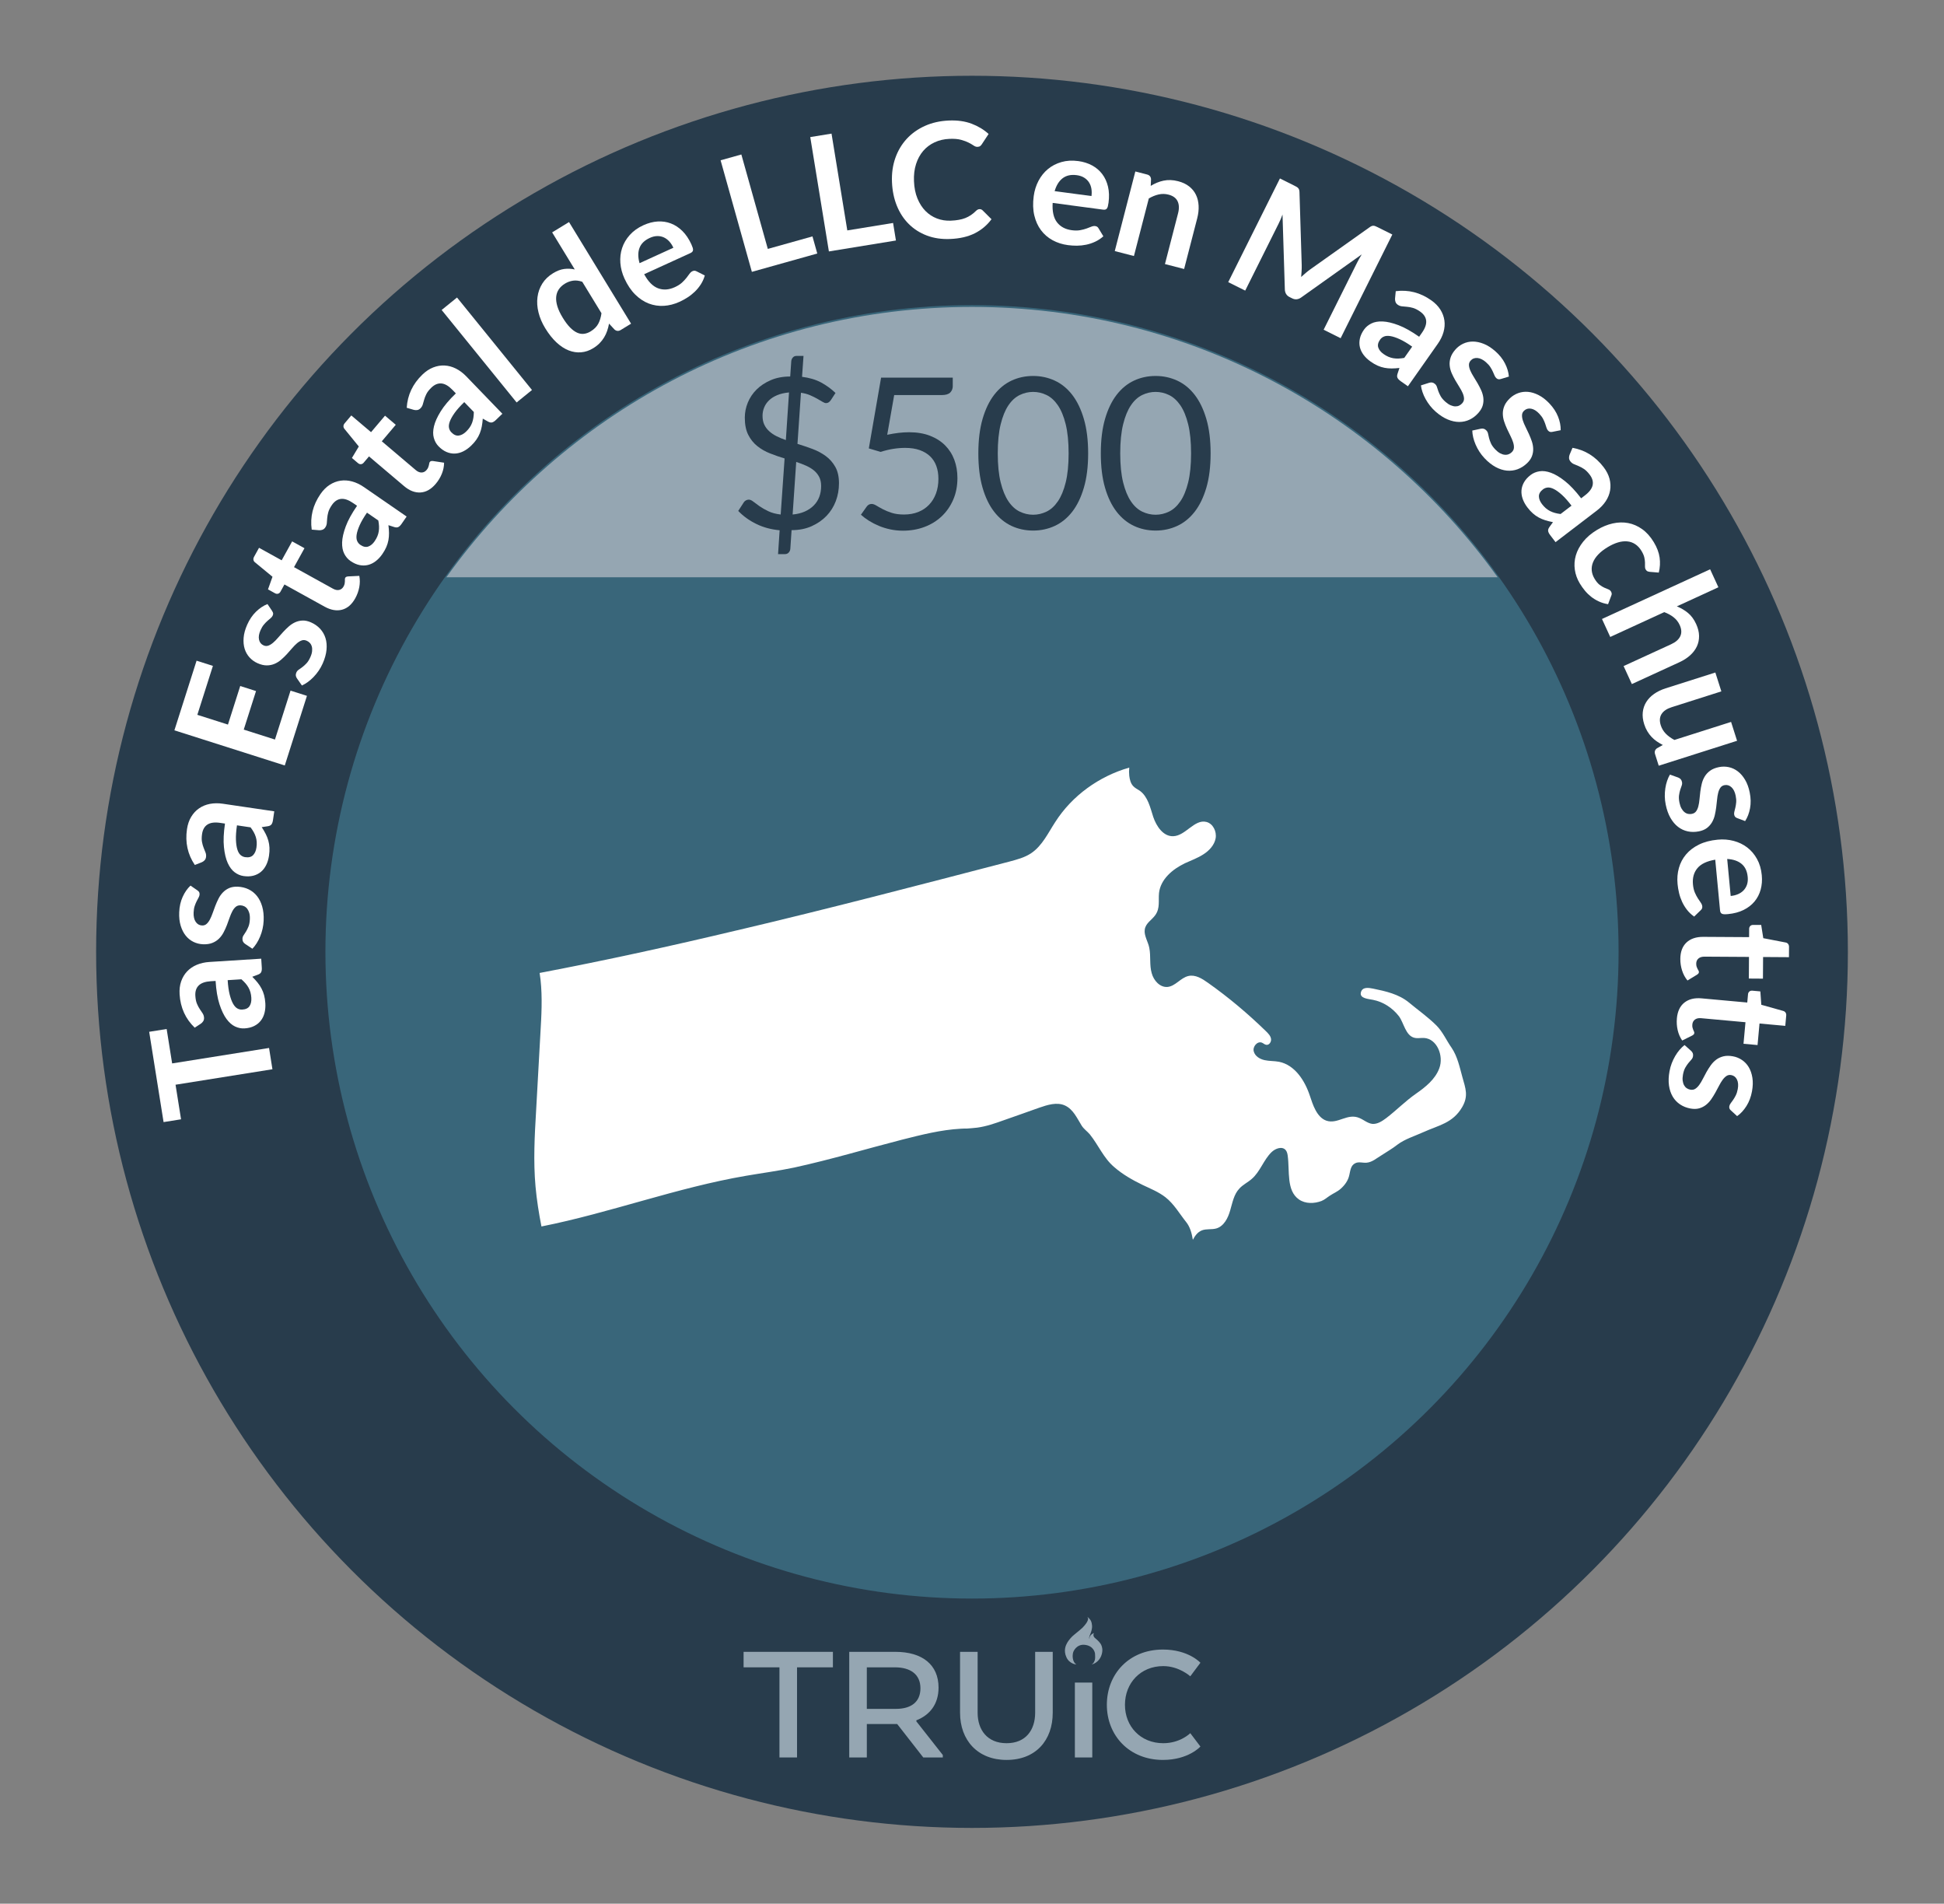 <?xml version="1.0" encoding="UTF-8"?>
<svg id="ae" data-name="Massachusetts" xmlns="http://www.w3.org/2000/svg" viewBox="0 0 206.27 201.946">
  <rect x="0" y="0" width="206.27" height="201.946" fill="#808080" stroke="none"/>
  <defs>
    <style>
      .az {
        fill: #fff;
      }

      .ba {
        fill: #95a6b2;
      }

      .bb {
        fill: #283c4c;
      }

      .bc {
        fill: #39667a;
      }
    </style>
  </defs>
  <circle class="bb" cx="103.135" cy="100.973" r="92.936"/>
  <circle class="bc" cx="103.135" cy="100.973" r="68.606"/>
  <g>
    <path class="az" d="M15.828,109.455l1.855-.296,.582,3.651,10.283-1.64,.359,2.258-10.281,1.641,.584,3.668-1.854,.296-1.528-9.578Z"/>
    <path class="az" d="M27.718,101.7l.06,.941c.014,.197-.007,.356-.06,.473-.052,.117-.167,.209-.344,.277l-.607,.226c.212,.208,.399,.413,.562,.616,.163,.202,.304,.412,.419,.634,.116,.22,.208,.454,.275,.706,.066,.252,.11,.532,.13,.844,.023,.368-.005,.71-.085,1.027-.079,.316-.211,.594-.396,.829-.185,.236-.42,.426-.708,.569-.287,.143-.626,.227-1.018,.252-.329,.021-.66-.045-.991-.196-.331-.153-.639-.422-.923-.807-.283-.386-.531-.906-.744-1.562-.212-.657-.35-1.479-.412-2.47l-.514,.031c-.586,.038-1.014,.188-1.28,.453-.267,.264-.384,.63-.354,1.099,.021,.34,.078,.62,.172,.842,.094,.221,.195,.411,.305,.573,.109,.16,.209,.309,.297,.444,.088,.137,.138,.29,.148,.46,.009,.141-.021,.265-.088,.372-.066,.104-.152,.192-.256,.263l-.645,.423c-.98-.942-1.515-2.121-1.604-3.534-.032-.509,.022-.968,.164-1.378,.142-.408,.352-.762,.632-1.058,.278-.295,.62-.528,1.023-.699,.404-.17,.853-.271,1.344-.303l5.497-.348Zm-1.049,4.154c-.013-.215-.046-.411-.095-.59-.052-.178-.12-.346-.209-.503-.088-.156-.193-.305-.317-.447s-.269-.285-.434-.429l-1.457,.092c.039,.611,.11,1.119,.213,1.525,.103,.404,.222,.727,.356,.968,.136,.241,.287,.411,.453,.505,.166,.095,.343,.136,.531,.123,.37-.023,.627-.148,.773-.376,.146-.228,.207-.517,.185-.868Z"/>
    <path class="az" d="M20.947,94.454c.088,.061,.148,.123,.184,.187,.034,.063,.049,.144,.045,.24-.004,.102-.037,.209-.099,.322-.062,.115-.13,.246-.208,.396-.077,.15-.148,.321-.213,.515-.064,.192-.103,.422-.113,.688-.018,.413,.057,.744,.222,.989,.166,.244,.39,.373,.673,.385,.188,.008,.348-.047,.479-.163s.251-.273,.355-.47,.2-.422,.288-.673c.087-.252,.182-.509,.283-.771,.102-.263,.216-.519,.342-.769,.127-.251,.283-.473,.471-.666s.407-.346,.661-.457c.255-.111,.557-.159,.908-.146,.419,.018,.802,.11,1.149,.277,.348,.169,.645,.404,.889,.709,.246,.307,.432,.679,.558,1.118,.126,.438,.179,.938,.154,1.499-.013,.301-.052,.593-.117,.875-.065,.284-.151,.555-.259,.814s-.23,.498-.371,.717c-.139,.218-.289,.409-.449,.572l-.777-.518c-.094-.066-.165-.143-.212-.229-.048-.088-.069-.196-.063-.326,.006-.131,.048-.253,.127-.365,.078-.112,.162-.243,.254-.393,.092-.15,.178-.326,.261-.53,.082-.203,.13-.463,.143-.78,.011-.249-.011-.464-.062-.646-.052-.181-.123-.331-.215-.451-.091-.12-.2-.209-.325-.269s-.256-.092-.392-.097c-.203-.009-.372,.046-.508,.161-.136,.116-.256,.273-.36,.47-.104,.197-.2,.423-.288,.677-.087,.255-.181,.515-.283,.78-.102,.265-.219,.524-.352,.775-.132,.253-.296,.477-.491,.669-.195,.193-.432,.346-.709,.455-.275,.11-.607,.158-.992,.142-.356-.016-.693-.1-1.01-.254-.317-.155-.59-.376-.819-.66s-.407-.635-.534-1.052-.18-.894-.157-1.432c.024-.6,.146-1.142,.365-1.626,.219-.485,.497-.885,.833-1.199l.736,.507Z"/>
    <path class="az" d="M29.101,86.066l-.137,.935c-.029,.195-.082,.345-.156,.448-.076,.104-.207,.171-.396,.2l-.642,.095c.164,.248,.305,.487,.422,.72,.119,.231,.211,.468,.279,.707,.067,.238,.107,.488,.121,.748s-.003,.544-.048,.851c-.055,.366-.153,.694-.297,.988-.144,.293-.33,.536-.561,.729-.229,.192-.499,.328-.811,.409-.31,.08-.659,.092-1.048,.034-.326-.049-.636-.181-.928-.399-.293-.218-.538-.545-.735-.98-.197-.435-.331-.996-.402-1.684-.071-.686-.034-1.521,.11-2.501l-.508-.074c-.582-.087-1.031-.027-1.347,.175s-.508,.536-.576,1.002c-.05,.336-.052,.622-.006,.857,.046,.236,.104,.444,.179,.623,.073,.181,.139,.347,.197,.498,.058,.152,.074,.312,.049,.48-.02,.14-.075,.255-.162,.345-.088,.091-.19,.159-.306,.205l-.72,.279c-.762-1.126-1.039-2.391-.832-3.792,.073-.503,.223-.942,.447-1.312,.223-.37,.502-.672,.838-.902,.334-.231,.717-.388,1.146-.472,.431-.082,.89-.088,1.377-.015l5.449,.803Zm-1.891,3.845c.032-.212,.041-.411,.029-.596-.012-.186-.045-.363-.099-.534-.054-.172-.126-.341-.218-.505-.091-.165-.203-.335-.335-.509l-1.444-.214c-.089,.605-.125,1.117-.109,1.535,.017,.417,.066,.758,.148,1.021,.082,.266,.194,.461,.337,.588,.144,.127,.308,.205,.493,.231,.367,.054,.646-.015,.836-.207s.311-.463,.361-.812Z"/>
    <path class="az" d="M20.859,70.087l1.732,.552-1.652,5.191,3.248,1.035,1.302-4.091,1.677,.534-1.303,4.09,3.312,1.055,1.653-5.191,1.741,.555-2.352,7.386-11.712-3.729,2.353-7.387Z"/>
    <path class="az" d="M28.877,64.823c.061,.09,.094,.169,.104,.241,.008,.072-.008,.152-.047,.239-.041,.094-.111,.182-.21,.266-.099,.083-.212,.18-.339,.291s-.256,.245-.387,.401c-.131,.154-.25,.355-.357,.598-.168,.379-.221,.712-.156,1.001,.064,.288,.227,.49,.485,.605,.171,.076,.339,.083,.505,.024,.166-.061,.334-.163,.503-.308,.171-.145,.342-.317,.515-.521,.174-.201,.355-.406,.547-.613,.19-.207,.391-.403,.6-.589,.21-.187,.438-.335,.682-.447,.245-.11,.506-.172,.783-.182,.277-.011,.577,.055,.897,.197,.384,.17,.706,.396,.968,.68,.262,.284,.451,.612,.567,.986s.152,.788,.108,1.244c-.043,.454-.178,.938-.405,1.451-.122,.274-.266,.531-.431,.771-.166,.24-.345,.461-.54,.663-.194,.201-.397,.378-.607,.53s-.419,.274-.628,.368l-.534-.767c-.062-.096-.101-.193-.112-.292-.012-.098,.008-.207,.061-.326s.137-.217,.252-.293c.113-.076,.24-.167,.381-.273,.14-.105,.285-.237,.436-.396,.152-.159,.291-.383,.42-.675,.102-.228,.16-.435,.178-.621,.02-.188,.008-.354-.033-.5-.041-.145-.109-.268-.204-.369-.095-.101-.204-.18-.329-.233-.186-.083-.363-.095-.532-.036-.168,.058-.337,.16-.507,.305-.17,.146-.342,.32-.516,.524-.175,.205-.358,.412-.55,.622-.192,.208-.396,.406-.611,.592-.216,.187-.45,.335-.703,.442-.253,.108-.528,.163-.826,.164s-.623-.076-.975-.232c-.327-.145-.608-.347-.847-.608-.238-.259-.411-.564-.521-.914-.108-.349-.146-.739-.111-1.174,.034-.434,.16-.897,.379-1.39,.243-.549,.556-1.009,.937-1.379s.786-.64,1.215-.81l.498,.741Z"/>
    <path class="az" d="M37.697,63.464c-.365,.659-.834,1.064-1.405,1.215-.571,.149-1.187,.042-1.847-.322l-4.263-2.357-.428,.774c-.056,.1-.135,.168-.239,.203-.104,.037-.22,.02-.35-.052l-.729-.404,.478-1.338-1.868-1.538c-.09-.075-.141-.163-.155-.266-.015-.102,.008-.207,.068-.316l.526-.952,2.402,1.327,1.111-2.008,1.309,.725-1.11,2.009,4.136,2.286c.238,.132,.457,.175,.656,.13,.2-.046,.355-.167,.465-.364,.062-.115,.102-.218,.117-.31s.023-.174,.025-.249c.002-.073,.002-.14,0-.199s.009-.111,.033-.156c.03-.055,.068-.092,.114-.111,.047-.02,.108-.034,.186-.044l1.196-.058c.075,.392,.073,.793-.004,1.202-.078,.411-.22,.803-.425,1.174Z"/>
    <path class="az" d="M43.147,54.794l-.536,.777c-.112,.163-.225,.274-.338,.334s-.261,.061-.442,.005l-.617-.198c.038,.295,.059,.572,.062,.831,.003,.261-.018,.514-.062,.758-.045,.245-.119,.487-.222,.726-.103,.239-.242,.486-.419,.743-.209,.303-.443,.555-.702,.754-.259,.201-.534,.337-.825,.408-.29,.072-.592,.074-.907,.01-.313-.065-.632-.21-.955-.433-.272-.188-.491-.443-.657-.768-.166-.325-.241-.726-.227-1.203,.016-.479,.143-1.041,.383-1.688,.238-.648,.639-1.38,1.203-2.196l-.424-.291c-.484-.334-.912-.48-1.285-.438s-.692,.258-.959,.645c-.193,.28-.322,.535-.385,.768-.063,.231-.102,.444-.115,.638-.014,.194-.027,.372-.043,.534-.015,.161-.07,.312-.166,.452-.081,.117-.181,.196-.299,.237-.119,.043-.24,.059-.364,.049l-.771-.065c-.186-1.348,.123-2.603,.927-3.771,.29-.419,.616-.746,.981-.981,.363-.233,.748-.38,1.15-.439s.814-.032,1.237,.084c.423,.115,.837,.313,1.243,.594l4.534,3.126Zm-3.394,2.616c.122-.178,.219-.352,.289-.522,.071-.173,.12-.346,.147-.523,.027-.177,.036-.36,.028-.549-.01-.188-.034-.391-.076-.604l-1.202-.828c-.348,.503-.606,.946-.775,1.328-.17,.382-.276,.71-.319,.982s-.028,.499,.044,.676,.186,.319,.341,.426c.306,.211,.586,.272,.842,.183,.255-.089,.482-.277,.682-.567Z"/>
    <path class="az" d="M46.233,51.328c-.487,.575-1.025,.88-1.616,.914-.59,.036-1.173-.19-1.747-.678l-3.716-3.148-.571,.673c-.073,.087-.165,.139-.274,.153-.109,.016-.221-.025-.332-.12l-.636-.54,.731-1.218-1.53-1.875c-.071-.091-.104-.188-.099-.291,.005-.103,.049-.202,.129-.297l.703-.83,2.095,1.774,1.483-1.75,1.141,.967-1.482,1.751,3.605,3.056c.207,.176,.414,.261,.618,.256,.204-.004,.38-.093,.526-.267,.084-.099,.143-.192,.176-.279s.059-.167,.074-.238c.016-.072,.028-.137,.038-.197,.009-.059,.03-.107,.063-.146,.04-.047,.085-.076,.135-.086,.049-.01,.112-.013,.189-.007l1.185,.18c-.003,.398-.084,.791-.24,1.178-.157,.387-.373,.743-.648,1.066Z"/>
    <path class="az" d="M53.303,43.892l-.679,.654c-.144,.14-.276,.226-.398,.261-.123,.037-.268,.009-.435-.082l-.565-.316c-.021,.296-.056,.572-.104,.827-.049,.256-.119,.499-.211,.729-.093,.232-.213,.453-.36,.667-.148,.215-.334,.43-.559,.646-.265,.256-.544,.456-.837,.602-.293,.144-.59,.223-.889,.235-.3,.012-.597-.045-.892-.171-.296-.126-.579-.33-.852-.611-.229-.238-.394-.532-.491-.884-.1-.351-.094-.759,.016-1.224,.109-.467,.346-.993,.709-1.58,.362-.588,.9-1.226,1.613-1.914l-.357-.369c-.408-.424-.799-.651-1.173-.684s-.729,.116-1.067,.441c-.245,.237-.422,.462-.529,.677-.108,.215-.188,.416-.238,.603-.053,.188-.102,.358-.148,.514-.047,.156-.131,.293-.254,.412-.102,.099-.215,.156-.339,.174s-.247,.01-.366-.024l-.742-.218c.084-1.356,.636-2.527,1.655-3.512,.366-.354,.752-.61,1.155-.767,.403-.157,.809-.227,1.215-.204,.406,.021,.805,.13,1.196,.326,.392,.197,.759,.474,1.101,.828l3.826,3.963Zm-3.845,1.893c.155-.15,.284-.301,.388-.456,.104-.154,.187-.315,.248-.482,.062-.17,.107-.346,.136-.533,.028-.187,.044-.389,.046-.608l-1.015-1.049c-.44,.424-.781,.808-1.024,1.148-.24,.34-.41,.641-.506,.899-.097,.261-.127,.483-.092,.671,.036,.188,.119,.35,.25,.484,.258,.268,.521,.383,.789,.347s.527-.177,.78-.421Z"/>
    <path class="az" d="M48.492,31.561l7.955,9.811-1.63,1.322-7.956-9.811,1.631-1.322Z"/>
    <path class="az" d="M65.862,35.008c-.231,.141-.45,.125-.655-.048l-.584-.63c-.049,.269-.115,.524-.199,.768-.083,.245-.191,.478-.325,.697-.134,.221-.296,.429-.487,.622-.191,.192-.417,.368-.678,.527-.406,.249-.831,.392-1.272,.429-.442,.038-.884-.029-1.324-.202s-.872-.455-1.294-.848c-.423-.394-.82-.895-1.192-1.503-.337-.552-.575-1.109-.714-1.676-.141-.565-.176-1.108-.107-1.628,.067-.519,.237-.996,.51-1.432,.272-.435,.652-.802,1.141-1.1,.416-.254,.812-.404,1.188-.452,.376-.046,.749-.03,1.116,.051l-2.4-3.932,1.791-1.095,6.584,10.78-1.097,.67Zm-3.188,.145c.373-.229,.643-.5,.809-.813,.167-.314,.279-.686,.337-1.112l-2.038-3.337c-.354-.122-.682-.161-.982-.117-.301,.045-.59,.151-.865,.32-.271,.165-.485,.366-.644,.601-.158,.236-.25,.504-.277,.803-.026,.299,.016,.631,.126,.998,.112,.367,.299,.767,.562,1.196,.266,.436,.525,.783,.779,1.042,.256,.26,.507,.445,.754,.556,.247,.111,.491,.151,.73,.121,.241-.03,.478-.116,.709-.257Z"/>
    <path class="az" d="M68.281,23.887c.5-.228,.996-.358,1.49-.391,.492-.031,.961,.036,1.405,.204,.444,.167,.854,.436,1.228,.804,.373,.368,.69,.838,.952,1.41,.065,.145,.114,.269,.145,.368,.03,.103,.042,.187,.033,.256-.009,.07-.036,.129-.083,.178-.046,.05-.113,.095-.2,.135l-4.901,2.237c.428,.79,.92,1.287,1.476,1.494s1.147,.168,1.776-.119c.31-.142,.561-.3,.752-.474,.191-.175,.35-.344,.478-.508,.127-.164,.237-.312,.331-.441s.199-.222,.318-.276c.076-.034,.15-.051,.222-.045s.14,.026,.207,.063l.875,.441c-.099,.346-.241,.66-.427,.948-.188,.288-.4,.547-.641,.778-.24,.23-.499,.435-.777,.611-.277,.177-.555,.329-.833,.455-.552,.252-1.106,.395-1.665,.429-.557,.033-1.093-.05-1.607-.246-.514-.198-.992-.517-1.434-.952-.443-.438-.822-1.004-1.141-1.699-.247-.541-.392-1.091-.435-1.646-.042-.558,.019-1.087,.186-1.59,.166-.503,.438-.965,.815-1.387,.377-.421,.862-.768,1.455-1.038Zm.664,1.352c-.557,.254-.921,.61-1.092,1.067-.171,.459-.168,.995,.008,1.612l3.588-1.637c-.113-.248-.253-.466-.42-.654-.168-.188-.358-.333-.572-.435-.215-.102-.449-.151-.705-.15-.254,.002-.523,.066-.807,.196Z"/>
    <path class="az" d="M81.469,26.405l4.739-1.328,.51,1.816-6.94,1.945-3.318-11.834,2.202-.617,2.808,10.018Z"/>
    <path class="az" d="M89.904,24.443l4.857-.791,.303,1.861-7.113,1.159-1.978-12.13,2.257-.368,1.674,10.269Z"/>
    <path class="az" d="M103.935,22.187c.125-.005,.234,.039,.328,.13l.941,.939c-.473,.639-1.066,1.137-1.779,1.495-.715,.358-1.582,.559-2.602,.601-.911,.038-1.736-.084-2.477-.365-.741-.28-1.381-.688-1.918-1.223-.538-.533-.961-1.18-1.268-1.938-.307-.758-.478-1.594-.516-2.505-.039-.922,.08-1.774,.354-2.555,.274-.779,.678-1.458,1.209-2.036,.532-.577,1.178-1.036,1.938-1.377,.76-.341,1.606-.529,2.541-.568,.911-.039,1.714,.075,2.409,.338,.694,.264,1.295,.626,1.802,1.087l-.721,1.094c-.043,.07-.099,.131-.167,.185s-.165,.083-.289,.089c-.131,.006-.266-.04-.406-.136-.14-.096-.317-.2-.532-.31-.214-.11-.483-.21-.808-.299-.323-.09-.732-.124-1.225-.103-.577,.023-1.104,.146-1.58,.367-.476,.221-.88,.525-1.213,.913-.332,.389-.586,.854-.759,1.397-.173,.543-.246,1.147-.218,1.816,.027,.69,.15,1.302,.368,1.831s.501,.972,.851,1.326,.754,.619,1.215,.796c.462,.176,.952,.255,1.474,.232,.312-.013,.593-.041,.843-.087,.25-.043,.48-.106,.689-.188,.209-.083,.406-.186,.592-.31,.185-.124,.367-.274,.547-.452,.055-.054,.112-.098,.173-.131,.062-.033,.129-.053,.202-.055Z"/>
    <path class="az" d="M114.404,17.086c.545,.072,1.034,.227,1.469,.461,.435,.235,.795,.542,1.082,.921,.287,.378,.49,.823,.611,1.333,.12,.511,.139,1.078,.056,1.701-.021,.157-.046,.287-.073,.39-.028,.102-.064,.18-.108,.233-.044,.055-.099,.09-.165,.107-.064,.017-.145,.02-.24,.006l-5.342-.712c-.057,.896,.096,1.579,.455,2.05,.361,.471,.883,.753,1.568,.844,.338,.045,.634,.044,.889-.002,.254-.045,.479-.104,.675-.175,.195-.072,.366-.137,.515-.197s.287-.082,.416-.064c.084,.011,.155,.037,.213,.079,.057,.042,.104,.097,.141,.165l.506,.84c-.267,.238-.555,.43-.865,.573-.311,.146-.63,.251-.956,.319s-.654,.102-.983,.105c-.329,0-.645-.019-.948-.06-.601-.08-1.146-.254-1.636-.522-.491-.268-.9-.622-1.23-1.064-.331-.44-.566-.964-.709-1.568-.143-.605-.163-1.287-.062-2.045,.079-.59,.249-1.132,.51-1.627,.26-.493,.594-.909,1.002-1.246,.407-.337,.884-.584,1.428-.74,.543-.156,1.139-.191,1.785-.104Zm-.157,1.496c-.606-.08-1.104,.028-1.492,.324-.389,.298-.673,.755-.852,1.37l3.909,.521c.035-.27,.033-.528-.008-.776-.042-.249-.126-.474-.254-.674-.127-.2-.3-.366-.516-.501-.217-.135-.479-.223-.788-.265Z"/>
    <path class="az" d="M118.284,26.633l2.182-8.443,1.243,.321c.264,.067,.404,.236,.423,.504l-.033,.704c.216-.133,.437-.245,.663-.339,.226-.095,.458-.166,.696-.215,.238-.05,.485-.071,.741-.063s.525,.048,.811,.122c.461,.119,.85,.303,1.166,.551,.316,.249,.557,.545,.723,.89,.166,.344,.26,.729,.281,1.153,.022,.423-.027,.872-.149,1.343l-1.389,5.375-2.033-.525,1.389-5.375c.134-.515,.117-.944-.048-1.289-.166-.345-.488-.578-.965-.701-.352-.091-.701-.097-1.049-.017-.349,.079-.695,.221-1.041,.425l-1.578,6.105-2.032-.525Z"/>
    <path class="az" d="M138.108,28.744c-.014,.212-.029,.424-.047,.637,.162-.147,.325-.29,.489-.43,.166-.14,.331-.27,.498-.389l6.295-4.469c.079-.056,.15-.096,.217-.12s.131-.032,.193-.026c.063,.006,.13,.023,.198,.052,.068,.027,.147,.064,.239,.109l1.544,.771-5.485,10.998-1.804-.899,3.544-7.104c.066-.132,.142-.274,.229-.428,.085-.153,.176-.308,.272-.461l-6.435,4.578c-.147,.104-.302,.165-.462,.183-.161,.019-.322-.014-.485-.095l-.281-.14c-.162-.081-.285-.191-.367-.33-.082-.14-.126-.3-.131-.479l-.248-7.941c-.062,.179-.13,.348-.202,.512-.072,.163-.143,.314-.211,.451l-3.544,7.104-1.803-.899,5.487-10.998,1.544,.771c.091,.045,.168,.086,.232,.124,.062,.038,.116,.081,.159,.128,.043,.046,.076,.104,.099,.172,.023,.069,.036,.15,.039,.248l.238,7.747c.006,.204,0,.413-.013,.625Z"/>
    <path class="az" d="M149.388,40.975l-.772-.542c-.162-.115-.271-.229-.33-.344-.059-.113-.06-.261,0-.441l.204-.614c-.295,.035-.572,.052-.833,.053-.26,0-.513-.022-.756-.07-.244-.047-.485-.122-.724-.228-.238-.104-.484-.247-.738-.427-.303-.212-.552-.448-.749-.708-.197-.262-.331-.538-.399-.829-.068-.292-.068-.594,0-.907,.067-.314,.215-.632,.439-.952,.19-.27,.448-.485,.775-.649,.326-.163,.727-.235,1.205-.215,.479,.02,1.04,.151,1.685,.397,.646,.245,1.373,.654,2.185,1.224l.295-.42c.339-.481,.488-.908,.45-1.282-.04-.371-.252-.693-.636-.965-.278-.195-.533-.325-.764-.391-.231-.066-.443-.106-.638-.121-.193-.016-.371-.031-.532-.049-.162-.016-.312-.073-.451-.171-.116-.081-.194-.183-.235-.302-.041-.118-.057-.239-.046-.363l.074-.77c1.349-.174,2.602,.147,3.761,.963,.417,.293,.741,.623,.972,.989s.373,.752,.43,1.155c.056,.402,.023,.814-.096,1.236-.12,.422-.322,.834-.605,1.237l-3.169,4.505Zm-2.584-3.419c.176,.125,.35,.223,.521,.295s.345,.123,.521,.152,.359,.04,.549,.033c.188-.007,.391-.03,.605-.07l.84-1.194c-.5-.353-.941-.615-1.322-.789-.38-.173-.707-.281-.979-.327s-.498-.033-.676,.038c-.178,.07-.32,.182-.429,.337-.213,.303-.277,.583-.19,.838,.086,.257,.272,.486,.561,.688Z"/>
    <path class="az" d="M159.248,40.206c-.102,.031-.188,.039-.26,.026-.071-.014-.143-.052-.216-.115-.077-.066-.14-.159-.19-.279-.05-.119-.11-.255-.179-.408-.068-.154-.157-.317-.268-.488-.11-.172-.266-.345-.466-.52-.312-.273-.615-.421-.91-.445-.294-.024-.535,.07-.722,.284-.122,.141-.181,.299-.172,.475,.007,.177,.056,.367,.144,.572s.203,.42,.346,.646c.141,.225,.282,.459,.424,.703,.141,.243,.269,.493,.385,.747,.115,.256,.19,.518,.225,.783,.033,.268,.015,.534-.057,.803-.073,.268-.225,.535-.455,.799-.275,.315-.588,.558-.937,.724-.349,.167-.718,.249-1.109,.249-.392,0-.798-.088-1.22-.264s-.844-.448-1.267-.817c-.226-.198-.429-.411-.609-.64s-.337-.467-.473-.712c-.136-.246-.244-.491-.327-.737-.083-.245-.139-.481-.166-.708l.891-.283c.11-.032,.215-.039,.312-.021s.195,.068,.293,.155c.098,.085,.167,.193,.206,.326,.039,.132,.089,.28,.147,.444,.06,.165,.143,.343,.25,.535,.107,.191,.281,.391,.52,.601,.188,.163,.369,.281,.543,.354,.173,.073,.336,.112,.486,.115s.288-.024,.413-.086c.124-.061,.23-.142,.32-.244,.135-.154,.198-.319,.192-.497-.006-.179-.054-.37-.141-.575-.09-.205-.205-.421-.35-.648-.143-.228-.287-.463-.43-.709-.143-.245-.271-.499-.387-.76-.113-.261-.185-.528-.213-.802s0-.554,.088-.837c.086-.285,.258-.573,.511-.863,.234-.269,.512-.478,.831-.629,.318-.149,.661-.226,1.026-.226,.365,0,.751,.079,1.155,.24s.81,.42,1.215,.773c.453,.396,.799,.83,1.04,1.304s.379,.939,.414,1.398l-.856,.258Z"/>
    <path class="az" d="M164.724,45.813c-.105,.021-.193,.021-.262,0-.07-.02-.139-.064-.204-.135-.07-.074-.124-.172-.163-.296-.038-.123-.084-.265-.139-.425-.053-.159-.127-.33-.22-.511-.093-.182-.231-.368-.414-.562-.284-.301-.571-.477-.862-.53-.291-.052-.54,.02-.746,.214-.136,.129-.209,.281-.217,.457-.01,.176,.02,.37,.088,.583,.068,.212,.162,.438,.282,.675,.119,.237,.237,.485,.354,.741s.221,.517,.312,.782c.091,.264,.141,.531,.148,.801,.009,.269-.036,.532-.134,.792-.097,.26-.273,.511-.528,.751-.306,.289-.639,.499-1.001,.631-.363,.132-.738,.179-1.129,.143-.391-.037-.786-.163-1.189-.379-.402-.217-.796-.527-1.182-.937-.206-.218-.388-.449-.545-.694s-.293-.495-.402-.754c-.111-.257-.197-.513-.256-.765s-.091-.493-.097-.721l.913-.197c.113-.021,.217-.018,.312,.009,.096,.027,.188,.088,.277,.183,.09,.095,.148,.21,.174,.345,.027,.134,.062,.287,.104,.457,.043,.169,.109,.354,.198,.556,.088,.2,.241,.417,.459,.647,.172,.18,.341,.314,.506,.405,.166,.089,.324,.143,.475,.159,.148,.019,.289,.004,.418-.044,.13-.049,.244-.12,.343-.213,.148-.141,.229-.3,.239-.479,.011-.178-.018-.372-.086-.585s-.163-.439-.284-.678c-.122-.24-.241-.489-.36-.748-.119-.257-.223-.521-.312-.793-.089-.271-.134-.543-.136-.819-.003-.273,.053-.549,.167-.824,.114-.276,.312-.546,.591-.81,.26-.246,.556-.429,.888-.547,.332-.119,.68-.161,1.044-.127,.363,.035,.739,.151,1.126,.352,.388,.199,.767,.493,1.136,.885,.412,.437,.716,.902,.911,1.396,.194,.495,.287,.973,.277,1.434l-.876,.174Z"/>
    <path class="az" d="M165.053,57.513l-.572-.749c-.121-.158-.191-.301-.213-.426-.021-.127,.021-.268,.131-.422l.38-.525c-.292-.056-.562-.123-.81-.199-.248-.078-.482-.176-.701-.295-.218-.118-.425-.264-.62-.436-.196-.17-.388-.381-.577-.629-.224-.292-.391-.593-.501-.899-.11-.309-.153-.612-.132-.911,.022-.298,.113-.587,.272-.866,.159-.277,.395-.536,.706-.774,.263-.201,.573-.328,.934-.387s.766-.005,1.215,.157c.45,.163,.945,.458,1.486,.886,.542,.428,1.114,1.036,1.717,1.823l.408-.312c.467-.357,.738-.72,.813-1.087,.074-.368-.031-.738-.316-1.112-.206-.27-.41-.471-.61-.603-.201-.132-.392-.234-.572-.308-.18-.072-.345-.141-.494-.205-.148-.064-.274-.164-.378-.299-.086-.113-.131-.231-.134-.357-.004-.126,.019-.246,.066-.361l.301-.711c1.339,.239,2.438,.922,3.298,2.047,.31,.405,.52,.818,.63,1.236,.109,.419,.13,.83,.062,1.23-.068,.402-.223,.784-.463,1.151-.241,.365-.558,.698-.949,.997l-4.377,3.345Zm-1.438-4.036c.131,.17,.268,.316,.408,.438,.141,.119,.292,.22,.452,.301,.159,.082,.331,.146,.513,.197,.183,.05,.383,.088,.599,.114l1.16-.886c-.372-.486-.712-.871-1.022-1.15s-.59-.481-.837-.606c-.247-.126-.465-.182-.655-.168-.191,.014-.361,.078-.511,.191-.295,.227-.439,.474-.435,.744,.006,.271,.115,.546,.328,.825Z"/>
    <path class="az" d="M175.068,60.665c-.1-.012-.186-.031-.255-.059s-.134-.09-.192-.188c-.056-.092-.082-.197-.078-.318,.002-.121,.002-.264,0-.429-.004-.162-.027-.345-.073-.546s-.144-.425-.292-.673c-.19-.315-.415-.558-.673-.726-.257-.169-.54-.269-.849-.296-.309-.029-.639,.009-.988,.114-.35,.106-.717,.274-1.1,.507-.397,.24-.727,.496-.984,.769-.26,.273-.446,.553-.561,.84s-.157,.579-.129,.873c.029,.293,.13,.583,.303,.87,.173,.286,.348,.495,.525,.631,.177,.134,.345,.236,.503,.307,.159,.069,.3,.128,.425,.176,.124,.046,.221,.126,.287,.237,.088,.146,.099,.288,.031,.429l-.343,.912c-.354-.058-.679-.156-.978-.294-.298-.137-.569-.302-.815-.494-.245-.193-.468-.411-.668-.654s-.38-.495-.538-.758c-.277-.46-.454-.946-.528-1.459-.074-.51-.038-1.018,.108-1.521,.146-.501,.405-.985,.776-1.451,.37-.466,.861-.884,1.473-1.253,.548-.331,1.104-.56,1.667-.685,.562-.125,1.107-.139,1.635-.04,.526,.1,1.022,.316,1.489,.649,.467,.334,.878,.794,1.232,1.38,.337,.558,.542,1.102,.616,1.629,.074,.528,.045,1.061-.088,1.598l-.939-.078Z"/>
    <path class="az" d="M169.978,65.664l11.477-5.272,.877,1.906-4.41,2.027c.436,.174,.828,.405,1.179,.693,.351,.287,.642,.681,.87,1.181,.198,.433,.303,.85,.309,1.252,.007,.402-.07,.775-.232,1.122-.162,.346-.401,.661-.717,.946-.314,.284-.693,.528-1.137,.732l-5.043,2.316-.877-1.908,5.044-2.316c.484-.222,.808-.506,.97-.853,.162-.346,.141-.742-.064-1.19-.152-.329-.369-.604-.65-.823-.281-.221-.611-.399-.986-.54l-5.731,2.633-.876-1.906Z"/>
    <path class="az" d="M182.646,73.343l-5.281,1.681c-.508,.16-.863,.404-1.066,.727-.203,.324-.23,.721-.082,1.189,.111,.346,.291,.646,.541,.899,.25,.252,.553,.472,.909,.656l6.011-1.912,.636,2.001-8.312,2.644-.389-1.224c-.082-.259-.015-.467,.203-.627l.619-.348c-.227-.118-.441-.246-.643-.384-.201-.14-.386-.296-.552-.473-.166-.176-.315-.374-.448-.597-.134-.223-.244-.472-.332-.746-.145-.454-.195-.88-.151-1.277,.043-.396,.167-.759,.372-1.085,.205-.328,.482-.613,.83-.857,.347-.245,.753-.44,1.217-.589l5.281-1.68,.637,2.001Z"/>
    <path class="az" d="M184.334,86.79c-.1-.038-.174-.084-.223-.139-.049-.053-.082-.128-.102-.221-.02-.102-.014-.214,.019-.338,.032-.125,.068-.271,.107-.434,.039-.164,.067-.348,.085-.551,.016-.203-.002-.435-.055-.695-.082-.405-.232-.708-.452-.906-.219-.199-.468-.271-.745-.214-.184,.037-.326,.128-.426,.272-.102,.145-.18,.325-.233,.542-.056,.216-.095,.456-.118,.721-.025,.266-.056,.538-.092,.816-.035,.28-.086,.556-.149,.829-.062,.271-.162,.525-.298,.758-.135,.232-.312,.434-.533,.603-.22,.168-.502,.287-.847,.357-.411,.082-.806,.084-1.183,.005-.377-.08-.722-.239-1.033-.477-.311-.238-.58-.556-.808-.951-.228-.396-.396-.869-.507-1.42-.061-.293-.092-.587-.096-.878s.016-.575,.057-.853c.043-.277,.105-.539,.189-.784,.083-.245,.183-.466,.299-.663l.88,.316c.106,.042,.193,.101,.26,.173,.067,.074,.113,.173,.14,.302,.025,.128,.014,.256-.035,.385-.049,.128-.102,.275-.153,.442-.054,.167-.095,.358-.126,.576-.032,.218-.017,.481,.047,.793,.05,.244,.121,.448,.215,.611s.199,.292,.316,.386c.117,.096,.244,.157,.38,.185,.136,.026,.271,.027,.403,0,.199-.04,.352-.133,.455-.279,.104-.145,.183-.325,.237-.542,.055-.216,.094-.459,.118-.726,.023-.269,.053-.544,.089-.825,.036-.282,.087-.56,.155-.837s.175-.532,.318-.768c.144-.234,.336-.438,.579-.612,.242-.172,.552-.297,.931-.373,.35-.071,.696-.068,1.041,.006s.662,.224,.953,.445,.547,.52,.77,.894c.224,.374,.389,.825,.494,1.354,.119,.588,.131,1.144,.034,1.665-.097,.524-.271,.978-.522,1.363l-.836-.315Z"/>
    <path class="az" d="M186.935,92.839c.053,.547,.012,1.059-.119,1.535s-.35,.896-.653,1.262c-.304,.364-.691,.663-1.162,.895-.47,.232-1.019,.378-1.645,.438-.159,.015-.29,.02-.396,.016s-.19-.022-.253-.054-.109-.076-.141-.136c-.032-.06-.052-.138-.061-.233l-.507-5.365c-.887,.147-1.518,.448-1.896,.905s-.534,1.029-.47,1.718c.031,.339,.1,.627,.201,.865,.103,.237,.21,.443,.323,.618,.113,.174,.216,.326,.308,.457,.092,.132,.145,.261,.157,.391,.007,.085-.002,.16-.03,.226-.028,.064-.07,.122-.129,.174l-.704,.682c-.292-.206-.544-.444-.755-.714-.211-.271-.385-.557-.525-.86-.139-.303-.247-.614-.322-.934-.076-.32-.128-.634-.157-.937-.058-.604-.01-1.176,.142-1.713,.15-.538,.404-1.019,.76-1.438,.356-.422,.812-.769,1.371-1.043,.557-.274,1.217-.448,1.979-.52,.592-.058,1.158-.014,1.697,.129,.54,.143,1.021,.375,1.441,.696,.42,.321,.768,.73,1.041,1.226,.275,.494,.443,1.066,.504,1.715Zm-1.494,.185c-.057-.61-.273-1.07-.65-1.382s-.886-.485-1.526-.521l.371,3.926c.271-.025,.522-.086,.755-.182,.233-.097,.433-.229,.599-.398s.29-.375,.373-.615c.083-.242,.109-.518,.079-.827Z"/>
    <path class="az" d="M178.292,101.723c.005-.754,.222-1.333,.652-1.739,.431-.404,1.022-.604,1.776-.6l4.87,.029,.006-.884c0-.113,.038-.21,.112-.292s.185-.122,.332-.121l.833,.005,.222,1.403,2.377,.458c.113,.022,.199,.076,.262,.159,.062,.081,.093,.186,.092,.31l-.007,1.088-2.745-.018-.015,2.296-1.495-.01,.014-2.295-4.727-.029c-.271,0-.484,.065-.639,.2-.153,.134-.231,.316-.232,.543,0,.129,.014,.239,.045,.327,.03,.088,.062,.164,.097,.229,.033,.065,.064,.124,.097,.175,.03,.052,.045,.103,.045,.154,0,.062-.016,.112-.047,.152-.032,.039-.079,.082-.142,.127l-1.024,.622c-.253-.307-.443-.66-.57-1.057-.129-.398-.191-.81-.188-1.234Z"/>
    <path class="az" d="M177.927,108.033c.068-.75,.334-1.31,.797-1.676,.464-.367,1.07-.518,1.821-.45l4.85,.442,.081-.88c.01-.112,.056-.206,.136-.281,.082-.076,.194-.106,.342-.094l.83,.076,.101,1.418,2.33,.655c.11,.034,.193,.094,.249,.181,.054,.088,.076,.193,.064,.318l-.099,1.083-2.734-.249-.208,2.285-1.49-.136,.209-2.286-4.707-.428c-.271-.025-.488,.022-.653,.145s-.258,.295-.278,.521c-.012,.131-.006,.241,.017,.331,.023,.09,.049,.17,.077,.237,.027,.068,.055,.128,.082,.183,.025,.054,.037,.105,.031,.156-.005,.062-.025,.111-.06,.148-.035,.037-.085,.074-.151,.114l-1.072,.533c-.227-.327-.387-.695-.48-1.102-.094-.407-.121-.822-.083-1.246Z"/>
    <path class="az" d="M183.66,117.798c-.078-.071-.131-.142-.155-.21-.025-.067-.029-.149-.012-.243,.019-.102,.065-.202,.143-.308,.076-.104,.163-.225,.261-.362,.097-.139,.19-.298,.281-.479,.091-.183,.16-.404,.209-.666,.074-.408,.046-.744-.084-1.01-.131-.266-.335-.424-.613-.475-.184-.033-.35-.002-.497,.095s-.286,.236-.417,.416c-.131,.182-.258,.39-.378,.627-.122,.237-.251,.479-.388,.724-.137,.246-.285,.484-.445,.715s-.346,.427-.558,.594c-.212,.165-.451,.285-.719,.361-.267,.074-.573,.081-.919,.018-.412-.076-.779-.221-1.1-.435-.321-.215-.582-.489-.783-.825-.2-.337-.333-.731-.397-1.183-.063-.453-.046-.956,.056-1.508,.053-.296,.133-.578,.236-.85,.105-.272,.229-.53,.37-.771s.298-.462,.466-.658,.344-.365,.524-.504l.698,.62c.084,.078,.144,.164,.178,.257,.035,.093,.041,.204,.018,.331-.023,.128-.082,.243-.175,.344-.094,.102-.195,.22-.307,.354-.11,.136-.222,.298-.331,.488s-.193,.442-.25,.754c-.045,.246-.054,.461-.027,.646,.025,.188,.076,.347,.15,.478,.074,.132,.168,.236,.284,.312,.116,.076,.241,.126,.374,.15,.201,.036,.377,.006,.526-.09,.15-.097,.291-.235,.421-.415,.132-.182,.258-.391,.379-.631,.122-.24,.252-.484,.389-.733,.139-.247,.29-.487,.457-.72,.166-.231,.358-.43,.578-.595,.221-.164,.476-.281,.766-.353,.289-.07,.623-.071,1.002-.002,.352,.063,.673,.194,.965,.392,.293,.197,.533,.453,.721,.767,.187,.314,.314,.686,.383,1.115,.068,.431,.055,.91-.042,1.439-.108,.591-.304,1.111-.588,1.562-.283,.449-.613,.806-.99,1.071l-.659-.604Z"/>
  </g>
  <path class="ba" d="M158.912,61.24c-12.448-17.36-32.784-28.682-55.777-28.682s-43.328,11.322-55.776,28.682h111.553Z"/>
  <g>
    <path class="bb" d="M82.724,56.251c-.904-.082-1.729-.305-2.471-.667-.744-.362-1.383-.823-1.922-1.384l.594-.918c.053-.082,.127-.149,.225-.202,.098-.052,.197-.078,.303-.078,.141,0,.303,.071,.48,.213,.18,.142,.4,.304,.662,.487s.572,.36,.936,.531c.361,.173,.797,.289,1.305,.348l.414-5.948c-.521-.157-1.035-.335-1.539-.534-.504-.197-.957-.456-1.355-.774-.4-.318-.721-.719-.965-1.202-.242-.482-.363-1.088-.363-1.813,0-.547,.105-1.08,.318-1.601s.523-.982,.93-1.387c.408-.404,.91-.736,1.508-.994,.598-.259,1.285-.388,2.061-.388l.113-1.636c.014-.142,.07-.27,.168-.381,.096-.112,.227-.168,.391-.168h.74l-.156,2.218c.783,.097,1.459,.299,2.027,.604,.566,.307,1.076,.677,1.523,1.109l-.482,.74c-.148,.224-.32,.336-.516,.336-.104,0-.232-.047-.385-.141-.154-.093-.338-.201-.555-.324s-.467-.247-.752-.37c-.283-.123-.607-.211-.975-.263l-.369,5.422c.537,.164,1.068,.345,1.592,.539,.521,.195,.992,.446,1.41,.754,.418,.307,.756,.691,1.014,1.152s.387,1.037,.387,1.727c0,.674-.111,1.308-.336,1.9-.225,.592-.551,1.113-.98,1.562s-.955,.814-1.578,1.096c-.625,.281-1.336,.422-2.135,.422l-.135,2.006c-.016,.142-.072,.267-.174,.375-.1,.107-.229,.162-.387,.162h-.738l.168-2.531Zm-1.814-12.133c0,.358,.062,.67,.189,.936,.127,.265,.303,.498,.527,.699,.223,.202,.484,.378,.783,.527s.623,.283,.975,.403l.336-5.053c-.484,.045-.906,.142-1.26,.292-.355,.148-.646,.336-.873,.56-.229,.224-.398,.476-.51,.756-.113,.28-.168,.573-.168,.88Zm6.217,7.438c0-.374-.068-.694-.207-.964-.139-.269-.328-.5-.566-.694s-.52-.362-.84-.504c-.322-.142-.664-.272-1.031-.392l-.381,5.578c.486-.045,.918-.15,1.295-.318s.693-.383,.951-.645,.453-.566,.584-.913c.129-.348,.195-.729,.195-1.148Z"/>
    <path class="bb" d="M101.096,40.936c0,.283-.088,.518-.268,.7s-.482,.274-.908,.274h-5.041l-.74,4.212c.838-.179,1.609-.269,2.32-.269,.836,0,1.574,.123,2.213,.369,.639,.247,1.174,.587,1.607,1.02,.432,.434,.76,.945,.98,1.535,.219,.59,.33,1.232,.33,1.927,0,.852-.15,1.621-.449,2.308-.299,.688-.707,1.275-1.227,1.765s-1.129,.864-1.832,1.126c-.701,.262-1.459,.393-2.273,.393-.471,0-.922-.047-1.355-.141s-.836-.219-1.209-.375c-.375-.157-.721-.336-1.043-.538-.32-.202-.605-.414-.852-.638l.605-.852c.135-.195,.314-.292,.537-.292,.143,0,.309,.058,.5,.174,.189,.116,.42,.245,.688,.387,.27,.142,.584,.271,.947,.386,.361,.116,.793,.174,1.293,.174,.561,0,1.064-.09,1.514-.269,.447-.179,.83-.435,1.148-.768,.316-.332,.561-.729,.732-1.192s.258-.982,.258-1.558c0-.501-.072-.952-.219-1.355-.145-.403-.365-.747-.66-1.03-.295-.284-.662-.505-1.104-.662-.441-.156-.955-.234-1.545-.234-.404,0-.822,.033-1.256,.101s-.881,.175-1.344,.325l-1.256-.37,1.301-7.506h7.605v.874Z"/>
    <path class="bb" d="M115.459,48.094c0,1.404-.152,2.62-.455,3.646-.301,1.027-.715,1.877-1.236,2.549-.523,.672-1.143,1.173-1.855,1.502-.713,.328-1.477,.492-2.291,.492-.82,0-1.584-.164-2.291-.492-.705-.329-1.32-.83-1.842-1.502-.523-.672-.934-1.521-1.232-2.549-.299-1.026-.449-2.242-.449-3.646s.15-2.621,.449-3.652c.299-1.03,.709-1.883,1.232-2.56,.521-.676,1.137-1.178,1.842-1.507,.707-.328,1.471-.492,2.291-.492,.814,0,1.578,.164,2.291,.492,.713,.329,1.332,.831,1.855,1.507,.521,.677,.936,1.529,1.236,2.56,.303,1.031,.455,2.248,.455,3.652Zm-2.072,0c0-1.225-.104-2.254-.309-3.086-.205-.833-.482-1.503-.83-2.012-.346-.508-.748-.871-1.203-1.092-.457-.221-.93-.33-1.424-.33s-.967,.109-1.422,.33-.855,.584-1.199,1.092c-.344,.509-.617,1.179-.822,2.012-.207,.832-.309,1.861-.309,3.086s.102,2.252,.309,3.081c.205,.829,.479,1.497,.822,2.005s.744,.873,1.199,1.093,.93,.331,1.422,.331,.967-.111,1.424-.331c.455-.22,.857-.585,1.203-1.093,.348-.508,.625-1.176,.83-2.005s.309-1.856,.309-3.081Z"/>
    <path class="bb" d="M128.453,48.094c0,1.404-.15,2.62-.453,3.646-.303,1.027-.715,1.877-1.238,2.549s-1.141,1.173-1.854,1.502c-.713,.328-1.477,.492-2.291,.492-.822,0-1.586-.164-2.291-.492-.707-.329-1.32-.83-1.844-1.502-.521-.672-.934-1.521-1.232-2.549-.299-1.026-.447-2.242-.447-3.646s.148-2.621,.447-3.652c.299-1.03,.711-1.883,1.232-2.56,.523-.676,1.137-1.178,1.844-1.507,.705-.328,1.469-.492,2.291-.492,.814,0,1.578,.164,2.291,.492,.713,.329,1.33,.831,1.854,1.507,.523,.677,.936,1.529,1.238,2.56,.303,1.031,.453,2.248,.453,3.652Zm-2.072,0c0-1.225-.104-2.254-.309-3.086-.205-.833-.48-1.503-.828-2.012-.348-.508-.75-.871-1.205-1.092s-.93-.33-1.422-.33-.967,.109-1.424,.33c-.455,.221-.855,.584-1.197,1.092-.344,.509-.619,1.179-.824,2.012-.205,.832-.309,1.861-.309,3.086s.104,2.252,.309,3.081,.48,1.497,.824,2.005c.342,.508,.742,.873,1.197,1.093,.457,.22,.93,.331,1.424,.331s.967-.111,1.422-.331,.857-.585,1.205-1.093,.623-1.176,.828-2.005,.309-1.856,.309-3.081Z"/>
  </g>
  <g>
    <path class="ba" d="M114.216,176.572s-.726-.037-1.061-.763-.065-1.285,.084-1.545,.456-.633,.735-.847,.851-.71,.881-.742c.028-.03,.374-.386,.488-.617,.096-.195,.158-.335,.065-.484-.027-.044-.054-.074-.007-.039,.043,.032,.19,.162,.257,.259,.074,.107,.178,.228,.216,.656s-.233,1.005-.233,1.005c0,0-.065,.157-.073,.254-.005,.062,.007,.103,.034,.165,.005,.011-.01-.1,0-.159,.015-.079,.038-.14,.14-.261,.018-.022,.054-.055,.082-.076,.159-.119,.238-.132,.25-.138,.015-.007-.003,.014-.003,.014,0,0-.105,.137-.017,.343,.043,.099,.125,.166,.302,.315s.415,.404,.493,.586c.1,.233,.176,.528,.056,.977-.156,.586-.586,.968-1.071,1.098,0,0,.168-.13,.214-.205,0,0,.074-.112,.121-.27s.037-.501,.019-.68c-.019-.177-.205-.838-1.089-.931s-1.201,.717-1.201,.717c0,0-.14,.298-.056,.763s.372,.605,.372,.605Z"/>
    <path class="ba" d="M78.9,175.23h9.476v1.643h-3.806v9.561h-1.865v-9.561h-3.805v-1.643Z"/>
    <path class="ba" d="M90.109,175.23h4.899c2.845,0,4.578,1.363,4.578,3.791,0,1.756-.923,2.913-2.355,3.474v.112l2.807,3.567v.261h-2.072l-2.769-3.548h-3.221v3.548h-1.866v-11.204Zm4.842,1.643h-2.976v4.407h3.089c1.564,0,2.6-.691,2.6-2.185,0-1.475-1.055-2.222-2.713-2.222Z"/>
    <path class="ba" d="M101.867,181.692v-6.462h1.865v6.462c0,1.81,1.018,3.23,3.071,3.23s3.033-1.419,3.033-3.23v-6.462h1.865v6.462c0,2.913-1.789,5.005-4.898,5.005-3.071,0-4.936-2.092-4.936-5.005Z"/>
    <rect class="ba" x="114.051" y="178.491" width="1.846" height="7.943"/>
    <path class="ba" d="M127.371,185.276s-1.262,1.42-3.975,1.42c-3.599,0-5.953-2.615-5.953-5.846,0-3.267,2.354-5.863,5.953-5.863,2.713,0,3.975,1.4,3.975,1.4l-1.074,1.438s-1.186-1.082-2.864-1.082c-2.411,0-4.069,1.792-4.069,4.108,0,2.297,1.658,4.071,4.069,4.071,1.809,0,2.864-1.064,2.864-1.064l1.074,1.418Z"/>
  </g>
  <path class="az" d="M78.211,98.691c9.646-2.271,19.244-4.783,28.841-7.279,.837-.225,1.675-.435,2.383-.918,1.159-.789,1.771-2.126,2.528-3.285,1.787-2.802,4.654-4.863,7.858-5.781-.032,.29-.032,.58,0,.87,.048,.386,.145,.805,.419,1.095,.193,.209,.467,.338,.709,.499,.853,.628,1.095,1.771,1.417,2.77,.338,.998,1.063,2.077,2.11,2.045,1.32-.032,2.254-1.836,3.527-1.514,.709,.177,1.111,1.015,.982,1.739-.129,.709-.676,1.304-1.288,1.691-.612,.403-1.304,.644-1.965,.95-1.32,.628-2.593,1.707-2.754,3.156-.081,.837,.129,1.594-.386,2.335-.37,.531-1.031,.853-1.127,1.546-.097,.644,.37,1.32,.483,1.949,.177,.886,0,1.82,.258,2.689,.209,.773,.87,1.514,1.675,1.449,.837-.081,1.385-.966,2.206-1.159,.741-.177,1.465,.274,2.093,.725,2.19,1.546,4.251,3.285,6.168,5.153,.225,.225,.467,.467,.515,.789,.048,.306-.193,.692-.515,.628-.161-.016-.29-.161-.451-.225-.483-.193-.998,.419-.87,.918,.129,.515,.644,.821,1.143,.934,.515,.113,1.047,.081,1.546,.177,1.675,.338,2.738,1.997,3.269,3.607,.306,.918,.725,2.287,1.755,2.641,1.224,.403,2.238-.853,3.527-.274,.451,.193,.837,.548,1.337,.612,.548,.048,1.047-.29,1.482-.612,1.095-.837,2.029-1.804,3.14-2.577,1.015-.709,2.061-1.53,2.496-2.721,.483-1.304-.242-3.124-1.626-3.205-.338-.016-.676,.064-1.015-.016-.95-.225-1.127-1.61-1.659-2.303-.676-.87-1.659-1.514-2.738-1.723-.435-.097-1.449-.129-1.288-.789,.161-.628,.853-.483,1.288-.403,1.337,.274,2.721,.58,3.8,1.465,.966,.805,2.029,1.546,2.931,2.448,.676,.676,1.063,1.594,1.61,2.367,.628,.934,.853,2.061,1.143,3.108,.338,1.208,.66,1.997-.016,3.172-.998,1.723-2.512,1.932-4.139,2.673-.886,.403-1.949,.725-2.738,1.32-.531,.419-1.127,.757-1.691,1.127-.515,.306-.982,.741-1.594,.789-.386,.032-.821-.129-1.176,.048-.499,.225-.531,.789-.644,1.256-.113,.564-.467,1.063-.902,1.449-.354,.322-.773,.483-1.159,.741-.306,.193-.531,.419-.886,.564-.757,.29-1.707,.322-2.399-.161-1.353-.95-.966-2.995-1.192-4.654-.032-.209-.081-.435-.225-.596-.37-.419-1.079-.161-1.482,.225-.853,.821-1.208,2.077-2.11,2.85-.419,.37-.95,.612-1.32,1.031-.58,.612-.725,1.498-.966,2.303-.225,.805-.66,1.675-1.465,1.916-.499,.145-1.063,.016-1.546,.209-.435,.177-.725,.564-.95,.998-.113-.709-.306-1.385-.709-1.884-.709-.886-1.288-1.916-2.19-2.625-.741-.58-1.61-.918-2.448-1.32-1.063-.515-2.11-1.111-2.995-1.884-1.127-.95-1.675-2.335-2.593-3.478-.29-.338-.628-.548-.87-.934-.483-.773-.886-1.723-1.771-2.126-.853-.386-1.852-.064-2.738,.242-1.272,.451-2.528,.902-3.784,1.337-.902,.322-1.82,.644-2.786,.773-.354,.048-.725,.064-1.079,.097-.225,0-.435,0-.644,.016-2.11,.113-4.187,.644-6.232,1.159-4.01,1.031-7.424,2.077-11.466,2.963-1.691,.354-3.398,.58-5.089,.87-7.359,1.256-14.429,3.929-21.724,5.379-.274-1.401-.499-2.802-.628-4.235-.242-2.689-.097-5.395,.064-8.084,.145-2.705,.306-5.411,.451-8.116,.113-1.916,.225-3.833,.016-5.749-.032-.242-.064-.483-.097-.709,7.021-1.337,13.994-2.866,20.951-4.525Z"/>
</svg>
